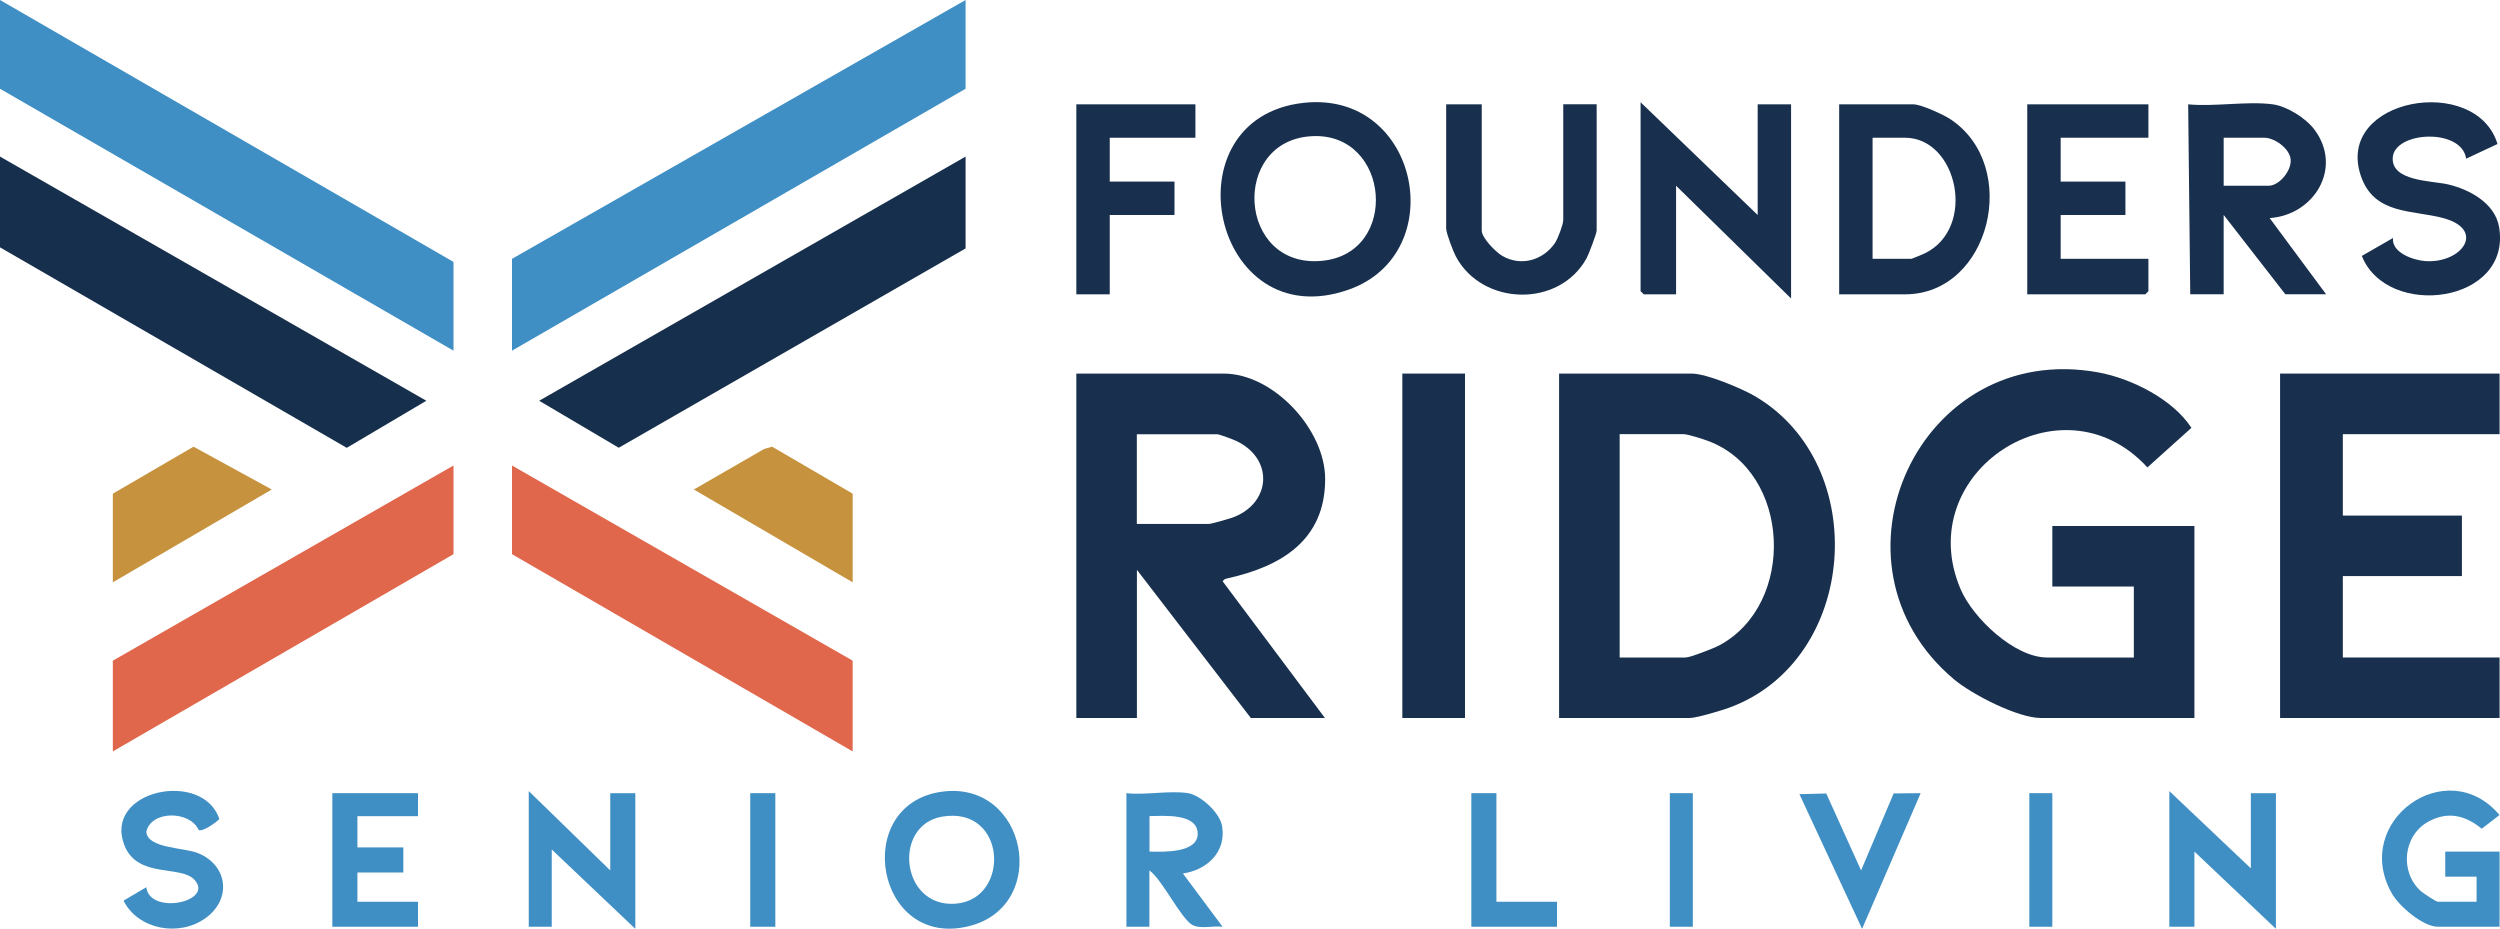 <?xml version="1.0" encoding="UTF-8"?>
<svg id="logos" xmlns="http://www.w3.org/2000/svg" viewBox="0 0 300 111.46">
  <defs>
    <style>
      .cls-1 {
        fill: #c6923e;
      }

      .cls-2 {
        fill: #18304e;
      }

      .cls-3 {
        fill: #162f4c;
      }

      .cls-4 {
        fill: #e0674b;
      }

      .cls-5 {
        fill: #3f8fc5;
      }
    </style>
  </defs>
  <path class="cls-2" d="M256.06,78.9v-8.52h-9.78v-7.26h17.05v23.04h-18.43c-2.76,0-8.27-2.83-10.41-4.63-16.49-13.86-4.21-40.79,17.32-36.84,3.98.73,8.95,3.23,11.16,6.65l-5.28,4.75c-10.31-11.26-28.41.61-22.41,14.63,1.48,3.45,6.45,8.18,10.37,8.18h10.41Z"/>
  <path class="cls-2" d="M159,86.16h-8.9l-13.67-17.78v17.78h-7.27v-41.33h17.68c5.97,0,12.18,6.71,12.18,12.65,0,7.39-5.32,10.49-11.67,11.91-.29.06-.46.1-.63.37l12.28,16.41ZM136.43,62.87h8.65c.28,0,2.34-.59,2.77-.74,4.69-1.68,5.09-7.07.46-9.24-.34-.16-2.02-.78-2.23-.78h-9.66v10.77Z"/>
  <path class="cls-2" d="M187.09,86.16v-41.33h15.93c1.74,0,5.98,1.78,7.57,2.71,14.03,8.22,12.39,31.68-3.05,37.37-.93.34-3.94,1.25-4.77,1.25h-15.67ZM194.36,78.9h7.9c.57,0,3.41-1.11,4.06-1.46,9.23-4.94,8.63-20.82-1.36-24.53-.62-.23-2.41-.81-2.95-.81h-7.65v26.8Z"/>
  <polygon class="cls-2" points="299.95 44.83 299.95 52.1 281.14 52.1 281.14 61.87 295.43 61.87 295.43 69.13 281.14 69.13 281.14 78.9 299.95 78.9 299.95 86.16 273.61 86.16 273.61 44.83 299.95 44.83"/>
  <polygon class="cls-5" points="54.42 42.08 0 10.65 0 0 54.42 31.43 54.42 42.08"/>
  <polygon class="cls-5" points="115.87 0 115.87 10.65 61.44 42.08 61.44 31.06 115.87 0"/>
  <polygon class="cls-3" points="115.87 29.81 74.25 53.73 64.7 48.09 115.87 18.79 115.87 29.81"/>
  <polygon class="cls-3" points="0 18.79 51.16 48.09 41.61 53.74 0 29.68 0 18.79"/>
  <polygon class="cls-4" points="102.32 90.17 61.44 66.5 61.44 55.86 102.32 79.28 102.32 90.17"/>
  <polygon class="cls-4" points="54.42 55.86 54.42 66.5 13.54 90.17 13.54 79.28 54.42 55.86"/>
  <rect class="cls-2" x="168.28" y="44.83" width="7.52" height="41.33"/>
  <path class="cls-2" d="M156.44,12.34c13.85-1.52,17.75,18.07,5.39,22.42-16.38,5.76-21.89-20.6-5.39-22.42ZM157.45,16.34c-9.83.49-8.96,15.91,1.17,14.96,9.4-.87,8.22-15.44-1.17-14.96Z"/>
  <path class="cls-2" d="M272.74,12.52c1.69.23,3.97,1.66,4.99,3.03,3.43,4.57,0,10.25-5.37,10.62l6.77,9.14h-4.89l-7.4-9.52v9.52h-4.01l-.25-22.79c3.17.31,7.09-.41,10.16,0ZM266.84,22.29h5.39c1.27,0,2.75-1.78,2.65-3.13s-1.95-2.63-3.15-2.63h-4.89v5.76Z"/>
  <path class="cls-2" d="M220.7,35.32V12.52h8.9c.93,0,3.61,1.23,4.47,1.8,8.46,5.63,4.77,21-5.47,21h-7.9ZM224.71,31.06h4.64c.09,0,1.37-.54,1.61-.65,6.29-3.04,3.95-13.88-2.36-13.88h-3.89v14.53Z"/>
  <polygon class="cls-2" points="210.92 25.8 210.92 12.52 214.93 12.52 214.93 35.82 201.13 22.29 201.13 35.32 197.25 35.32 196.87 34.94 196.87 12.27 210.92 25.8"/>
  <path class="cls-2" d="M299.7,17.28l-3.76,1.76c-.55-3.72-8.6-3.29-8.81-.13-.19,2.86,4.69,2.77,6.6,3.21,2.57.59,5.67,2.24,6.16,5.12,1.56,9.19-13.44,11.11-16.47,3.47l3.74-2.15c-.19,1.75,2.43,2.67,3.88,2.77,4.39.3,7.32-3.76,2.15-5.16-3.69-1-8.34-.36-9.91-5.13-3.06-9.29,13.87-12.22,16.42-3.76Z"/>
  <polygon class="cls-2" points="257.81 12.52 257.81 16.53 247.28 16.53 247.28 21.79 255.05 21.79 255.05 25.8 247.28 25.8 247.28 31.06 257.81 31.06 257.81 34.94 257.44 35.32 243.27 35.32 243.27 12.52 257.81 12.52"/>
  <path class="cls-2" d="M177.81,12.52v15.15c0,.88,1.69,2.59,2.47,3.04,2.24,1.29,4.87.54,6.31-1.54.35-.51,1-2.24,1-2.76v-13.9h4.01v15.15c0,.36-.95,2.84-1.2,3.31-3.28,6-12.53,5.76-15.7-.2-.32-.6-1.16-2.8-1.16-3.35v-14.9h4.26Z"/>
  <polygon class="cls-2" points="143.45 12.52 143.45 16.53 133.17 16.53 133.17 21.79 140.94 21.79 140.94 25.8 133.17 25.8 133.17 35.32 129.16 35.32 129.16 12.52 143.45 12.52"/>
  <polygon class="cls-1" points="102.32 69.88 83.26 58.74 91.69 53.88 92.65 53.6 102.32 59.24 102.32 69.88"/>
  <polygon class="cls-1" points="13.54 59.24 23.22 53.6 32.61 58.74 13.54 69.88 13.54 59.24"/>
  <path class="cls-5" d="M113.05,95c10.18-1.37,13.02,13.58,3.34,16.11-11.31,2.95-14.35-14.62-3.34-16.11ZM113.04,98c-5.97,1.03-4.95,10.98,1.66,10.44s6.12-11.78-1.66-10.44Z"/>
  <path class="cls-5" d="M297.19,108.21v-3.01h-3.76v-3.01h6.52v9.02h-7.4c-1.79,0-4.65-2.45-5.53-4-4.89-8.66,6.61-16.9,12.92-9.41l-2.13,1.65c-1.96-1.61-4.05-2.13-6.38-.87-3.09,1.68-3.49,6.09-.9,8.38.28.25,1.83,1.25,2.01,1.25h4.64Z"/>
  <polygon class="cls-5" points="260.32 94.93 270.1 104.2 270.1 95.18 273.11 95.18 273.11 111.46 263.33 102.19 263.33 111.21 260.32 111.21 260.32 94.93"/>
  <path class="cls-5" d="M142.57,95.18c1.55.26,3.81,2.36,4.08,3.94.53,3.12-1.8,5.27-4.7,5.7l4.76,6.39c-1.1-.15-2.68.32-3.65-.23-1.37-.79-3.57-5.4-5.13-6.53v6.76h-2.76v-16.03c2.24.26,5.26-.35,7.4,0ZM137.94,102.19c1.62.04,5.79.19,5.78-2.13,0-2.52-4.08-2.14-5.78-2.13v4.26Z"/>
  <polygon class="cls-5" points="73.23 104.45 73.23 95.18 76.24 95.18 76.24 111.46 66.21 101.94 66.21 111.21 63.45 111.21 63.45 94.93 73.23 104.45"/>
  <path class="cls-5" d="M17.55,106.45c.4,3.43,8.22,1.76,5.78-.88-1.65-1.79-6.84-.13-8.4-4.13-2.59-6.64,9.41-9.12,11.39-3.16-.39.42-2.04,1.6-2.49,1.31-1.02-2.31-5.68-2.38-6.27.21.1,2.03,4.55,1.89,6.22,2.58,3.56,1.47,4.05,5.51.89,7.79s-8.07,1.41-9.85-2.09l2.74-1.62Z"/>
  <polygon class="cls-5" points="50.16 95.18 50.16 97.94 42.89 97.94 42.89 101.69 48.4 101.69 48.4 104.7 42.89 104.7 42.89 108.21 50.16 108.21 50.16 111.21 39.88 111.21 39.88 95.18 50.16 95.18"/>
  <polygon class="cls-5" points="219.15 95.22 223.33 104.45 227.24 95.21 230.48 95.18 223.45 111.46 215.93 95.3 219.15 95.22"/>
  <polygon class="cls-5" points="179.57 95.18 179.57 108.21 186.84 108.21 186.84 111.21 176.56 111.21 176.56 95.18 179.57 95.18"/>
  <rect class="cls-5" x="90.03" y="95.18" width="3.01" height="16.03"/>
  <rect class="cls-5" x="200.38" y="95.18" width="2.76" height="16.03"/>
  <rect class="cls-5" x="243.52" y="95.18" width="2.76" height="16.03"/>
</svg>